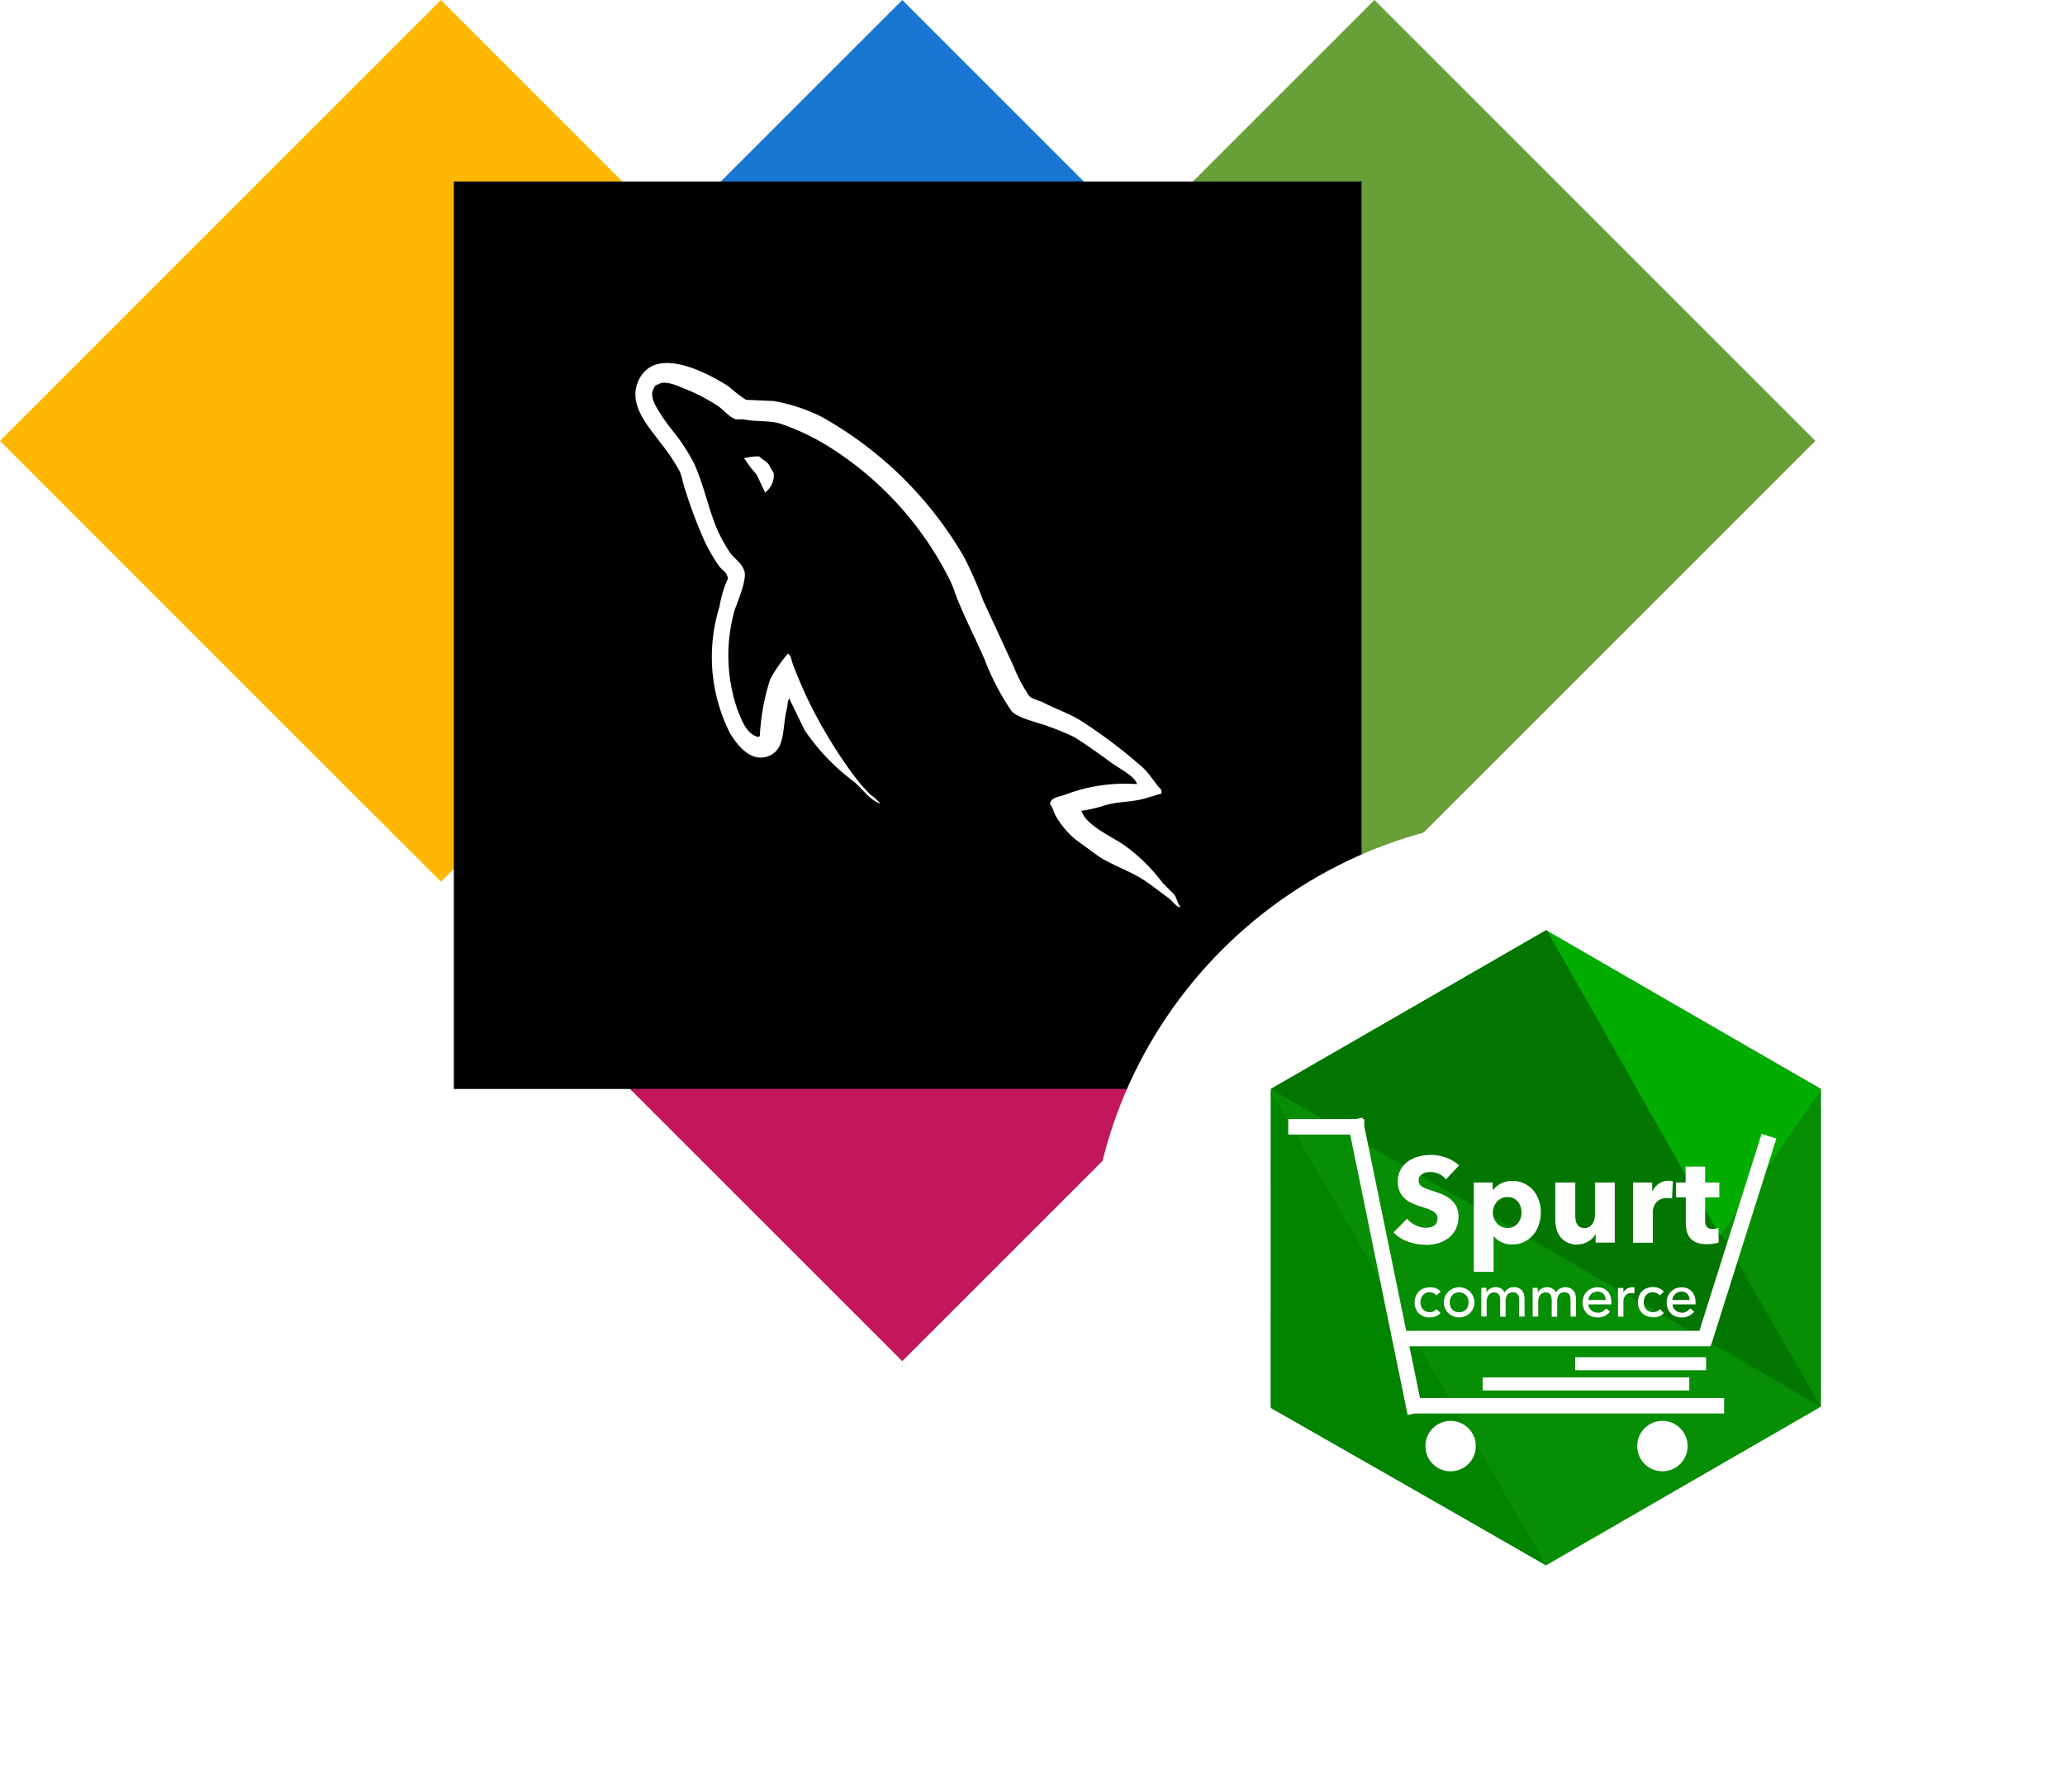 <svg xmlns="http://www.w3.org/2000/svg" xmlns:xlink="http://www.w3.org/1999/xlink" width="91" height="79" viewBox="0 0 91 79">
  <defs>
    <filter id="Rectangle_564" x="45" y="33" width="46" height="46" filterUnits="userSpaceOnUse">
      <feOffset dy="1" input="SourceAlpha"/>
      <feGaussianBlur stdDeviation="1" result="blur"/>
      <feFlood flood-opacity="0.161"/>
      <feComposite operator="in" in2="blur"/>
      <feComposite in="SourceGraphic"/>
    </filter>
  </defs>
  <g id="Group_263" data-name="Group 263" transform="translate(170 5294)">
    <g id="Group_257" data-name="Group 257" transform="translate(-709.25 -5392.315)">
      <rect id="Rectangle_32" data-name="Rectangle 32" width="27.38" height="27.38" transform="matrix(0.707, -0.707, 0.707, 0.707, 559.652, 138.955)" fill="#c2185b" style="mix-blend-mode: multiply;isolation: isolate"/>
      <rect id="Rectangle_33" data-name="Rectangle 33" width="27.481" height="27.481" transform="translate(559.58 117.748) rotate(-44.999)" fill="#1976d2" style="mix-blend-mode: multiply;isolation: isolate"/>
      <rect id="Rectangle_34" data-name="Rectangle 34" width="27.481" height="27.481" transform="translate(539.249 117.748) rotate(-45)" fill="#fcb800" style="mix-blend-mode: multiply;isolation: isolate"/>
      <rect id="Rectangle_35" data-name="Rectangle 35" width="27.482" height="27.482" transform="translate(580.385 117.748) rotate(-45)" fill="#689f38" style="mix-blend-mode: multiply;isolation: isolate"/>
      <rect id="Rectangle_36" data-name="Rectangle 36" width="12.74" height="12.74" transform="matrix(0.707, -0.707, 0.707, 0.707, 570.241, 117.662)" fill="#207ebf" style="mix-blend-mode: multiply;isolation: isolate"/>
    </g>
    <rect id="Rectangle_563" data-name="Rectangle 563" width="40" height="40" transform="translate(-150 -5286)"/>
    <g transform="matrix(1, 0, 0, 1, -170, -5294)" filter="url(#Rectangle_564)">
      <rect id="Rectangle_564-2" data-name="Rectangle 564" width="40" height="40" rx="20" transform="translate(48 35)" fill="#fff"/>
    </g>
    <g id="group-11" transform="translate(-114 -5253)">
      <g id="Group_11" data-name="Group 11" transform="translate(0 0)">
        <g id="Group_10" data-name="Group 10">
          <g id="Group_9" data-name="Group 9">
            <g id="Group_7" data-name="Group 7">
              <path id="Path_23" data-name="Path 23" d="M12.124,0,24.249,7V21L12.124,28,0,21V7Z" fill="#078e05" fill-rule="evenodd"/>
              <path id="Path_24" data-name="Path 24" d="M0,24.863.006,10.912,12.148,31.8Z" transform="translate(0 -3.801)" fill="#028400" fill-rule="evenodd"/>
              <path id="Path_25" data-name="Path 25" d="M0,7,24.238,21,12.156,0Z" fill="#027600" fill-rule="evenodd"/>
              <path id="Path_26" data-name="Path 26" d="M18.708.063l12.056,7-4.448,6.425Z" transform="translate(-6.516 -0.022)" fill="#02ad00" fill-rule="evenodd"/>
            </g>
            <g id="Group_8" data-name="Group 8" transform="translate(1.111 8.667)">
              <circle id="Ellipse_4" data-name="Ellipse 4" cx="1.111" cy="1.111" r="1.111" transform="translate(5.703 12.963)" fill="#fff"/>
              <circle id="Ellipse_5" data-name="Ellipse 5" cx="1.111" cy="1.111" r="1.111" transform="translate(15.037 12.963)" fill="#fff"/>
              <path id="Path_27" data-name="Path 27" d="M.114.341H2.781m0,0L5.3,12.638M4.854,9.674H18.047m-12.6,2.963H18.64" transform="translate(-0.114 -0.341)" fill="none" stroke="#fff" stroke-linecap="square" stroke-width="0.682" fill-rule="evenodd"/>
              <path id="Path_28" data-name="Path 28" d="M17.255,16.368h5.195m-9.272.889h8.531" transform="translate(-4.664 -5.924)" fill="none" stroke="#fff" stroke-linecap="square" stroke-width="0.575" fill-rule="evenodd"/>
              <path id="Path_29" data-name="Path 29" d="M8.8,12.524a.752.752,0,0,0,.263-.046.532.532,0,0,0,.217-.149l-.171-.171a.434.434,0,0,1-.133.1.384.384,0,0,1-.173.036.408.408,0,0,1-.168-.033.4.4,0,0,1-.128-.093.426.426,0,0,1-.082-.137.473.473,0,0,1-.029-.167.586.586,0,0,1,.025-.169.452.452,0,0,1,.075-.144.342.342,0,0,1,.123-.1.385.385,0,0,1,.172-.036.39.39,0,0,1,.175.036.49.49,0,0,1,.14.1l.181-.165a.585.585,0,0,0-.22-.151A.733.733,0,0,0,8.8,11.2a.72.72,0,0,0-.271.049.61.61,0,0,0-.208.138.624.624,0,0,0-.135.21.738.738,0,0,0-.048.27.717.717,0,0,0,.048.267.6.6,0,0,0,.137.209.612.612,0,0,0,.209.135.726.726,0,0,0,.268.048Zm1.3,0a.658.658,0,0,0,.264-.052.678.678,0,0,0,.214-.141.667.667,0,0,0,.143-.211.655.655,0,0,0,.052-.26.643.643,0,0,0-.052-.258.676.676,0,0,0-1.241,0,.663.663,0,0,0,.143.729.7.7,0,0,0,.213.141.672.672,0,0,0,.264.052Zm0-.224a.435.435,0,0,1-.173-.033.385.385,0,0,1-.13-.091.4.4,0,0,1-.083-.138.552.552,0,0,1,0-.355.391.391,0,0,1,.083-.138.376.376,0,0,1,.13-.091.437.437,0,0,1,.173-.033.433.433,0,0,1,.173.033.37.37,0,0,1,.13.091.4.4,0,0,1,.083.138.552.552,0,0,1,0,.355.384.384,0,0,1-.213.229.438.438,0,0,1-.174.033Zm1.213.192v-.655a.585.585,0,0,1,.027-.186.372.372,0,0,1,.072-.129.3.3,0,0,1,.106-.076.317.317,0,0,1,.124-.025.277.277,0,0,1,.14.031.211.211,0,0,1,.08.085.374.374,0,0,1,.037.13,1.268,1.268,0,0,1,.01.165v.661h.24V11.8a.466.466,0,0,1,.075-.274.279.279,0,0,1,.248-.107.286.286,0,0,1,.141.031.221.221,0,0,1,.083.081.328.328,0,0,1,.039.117,1.066,1.066,0,0,1,.008.139v.7h.24v-.736a1.022,1.022,0,0,0-.02-.206.478.478,0,0,0-.073-.179.391.391,0,0,0-.147-.127.523.523,0,0,0-.24-.048.486.486,0,0,0-.227.059.407.407,0,0,0-.173.176.433.433,0,0,0-.157-.176.448.448,0,0,0-.237-.059.477.477,0,0,0-.156.025.525.525,0,0,0-.123.062.388.388,0,0,0-.085.076.2.2,0,0,0-.042.066H11.3v-.2h-.224v1.264h.24Zm2.272,0v-.655a.586.586,0,0,1,.026-.186.394.394,0,0,1,.072-.129.3.3,0,0,1,.106-.076.31.31,0,0,1,.124-.025.279.279,0,0,1,.14.031.205.205,0,0,1,.08.085.374.374,0,0,1,.038.13,1.275,1.275,0,0,1,.009.165v.661h.24V11.8a.47.47,0,0,1,.075-.274.279.279,0,0,1,.248-.107.284.284,0,0,1,.141.031.221.221,0,0,1,.083.081A.328.328,0,0,1,15,11.65a.961.961,0,0,1,.009.139v.7h.24v-.736a1.071,1.071,0,0,0-.02-.206.49.49,0,0,0-.074-.179.394.394,0,0,0-.147-.127.525.525,0,0,0-.24-.048.482.482,0,0,0-.227.059.4.4,0,0,0-.173.176.435.435,0,0,0-.158-.176.448.448,0,0,0-.237-.059.48.48,0,0,0-.156.025.52.52,0,0,0-.122.062.392.392,0,0,0-.085.076.2.2,0,0,0-.042.066h-.005v-.2h-.224v1.264h.24Zm2.607.033a.668.668,0,0,0,.56-.259l-.181-.138a.635.635,0,0,1-.152.137.352.352,0,0,1-.194.052.492.492,0,0,1-.16-.026.452.452,0,0,1-.136-.075.387.387,0,0,1-.094-.116.317.317,0,0,1-.036-.151H16.81v-.085a.883.883,0,0,0-.033-.241.608.608,0,0,0-.108-.214.556.556,0,0,0-.191-.153.623.623,0,0,0-.283-.059.66.66,0,0,0-.261.05.629.629,0,0,0-.207.14.664.664,0,0,0-.136.21.7.7,0,0,0-.05.263.738.738,0,0,0,.046.263.62.62,0,0,0,.129.21.6.6,0,0,0,.205.14.706.706,0,0,0,.27.05Zm.363-.769H15.8a.325.325,0,0,1,.028-.129.412.412,0,0,1,.078-.119.406.406,0,0,1,.124-.087.389.389,0,0,1,.162-.033.425.425,0,0,1,.159.027.314.314,0,0,1,.113.078.332.332,0,0,1,.068.116.515.515,0,0,1,.025.147Zm.784.736v-.635a.434.434,0,0,1,.093-.306.355.355,0,0,1,.27-.1.3.3,0,0,1,.059.006c.02,0,.039.008.059.013l.01-.259a.347.347,0,0,0-.107-.016.405.405,0,0,0-.117.017.471.471,0,0,0-.108.047.429.429,0,0,0-.09.07.381.381,0,0,0-.064.092h-.005v-.194H17.1v1.264h.24Zm1.3.033a.765.765,0,0,0,.263-.046.535.535,0,0,0,.217-.15l-.17-.17a.444.444,0,0,1-.134.1.383.383,0,0,1-.173.036.41.41,0,0,1-.168-.033.388.388,0,0,1-.128-.093.416.416,0,0,1-.083-.137.473.473,0,0,1-.029-.167.564.564,0,0,1,.025-.169.451.451,0,0,1,.074-.144.344.344,0,0,1,.123-.1.384.384,0,0,1,.171-.036.39.39,0,0,1,.175.036.481.481,0,0,1,.14.1l.182-.165a.588.588,0,0,0-.22-.151.731.731,0,0,0-.265-.049.722.722,0,0,0-.271.049.61.61,0,0,0-.208.138.623.623,0,0,0-.134.21.725.725,0,0,0-.048.27.717.717,0,0,0,.048.267.592.592,0,0,0,.136.209.612.612,0,0,0,.21.135.719.719,0,0,0,.267.048Zm1.261,0a.668.668,0,0,0,.56-.259l-.182-.138a.609.609,0,0,1-.152.137.353.353,0,0,1-.195.052.491.491,0,0,1-.16-.026.444.444,0,0,1-.136-.075.387.387,0,0,1-.094-.116.317.317,0,0,1-.036-.151h1.013v-.085a.882.882,0,0,0-.033-.241.619.619,0,0,0-.108-.214.562.562,0,0,0-.191-.153A.624.624,0,0,0,19.9,11.2a.659.659,0,0,0-.261.05.629.629,0,0,0-.207.14.664.664,0,0,0-.136.21.7.7,0,0,0-.05.263.738.738,0,0,0,.046.263.62.62,0,0,0,.129.21.589.589,0,0,0,.205.14.706.706,0,0,0,.27.05Zm.363-.769H19.5a.325.325,0,0,1,.028-.129.412.412,0,0,1,.078-.119.406.406,0,0,1,.124-.087.389.389,0,0,1,.162-.033.425.425,0,0,1,.159.027.314.314,0,0,1,.113.078.332.332,0,0,1,.068.116.515.515,0,0,1,.025.147Z" transform="translate(-2.91 -4.122)" fill="#fff"/>
              <path id="Path_30" data-name="Path 30" d="M27.848,9.922l2.667-8.444" transform="translate(-9.774 -0.737)" fill="none" stroke="#fff" stroke-linecap="square" stroke-width="0.682" fill-rule="evenodd"/>
              <path id="Path_31" data-name="Path 31" d="M8.128,6.21a1.96,1.96,0,0,0,.539-.074,1.4,1.4,0,0,0,.464-.229,1.124,1.124,0,0,0,.323-.392,1.23,1.23,0,0,0,.12-.562.91.91,0,0,0-.112-.472,1.068,1.068,0,0,0-.283-.317A1.49,1.49,0,0,0,8.8,3.957q-.208-.078-.4-.141c-.089-.029-.169-.056-.24-.083a1.052,1.052,0,0,1-.184-.088.354.354,0,0,1-.117-.112.3.3,0,0,1-.04-.16.312.312,0,0,1,.051-.184A.408.408,0,0,1,8,3.072a.473.473,0,0,1,.167-.061,1.12,1.12,0,0,1,.184-.016.862.862,0,0,1,.365.088.82.82,0,0,1,.306.238L9.6,2.706a1.685,1.685,0,0,0-.584-.347,1.961,1.961,0,0,0-.654-.117,2.131,2.131,0,0,0-.528.067,1.447,1.447,0,0,0-.469.21,1.112,1.112,0,0,0-.336.368,1.073,1.073,0,0,0-.128.538,1.026,1.026,0,0,0,.083.435.944.944,0,0,0,.218.3,1.208,1.208,0,0,0,.31.205,3.171,3.171,0,0,0,.355.139q.187.059.334.109a1.257,1.257,0,0,1,.245.112.521.521,0,0,1,.152.136.3.3,0,0,1,.053.181.408.408,0,0,1-.042.192.351.351,0,0,1-.115.128.487.487,0,0,1-.168.07.944.944,0,0,1-.2.021.983.983,0,0,1-.45-.115,1.1,1.1,0,0,1-.366-.285l-.6.608a1.664,1.664,0,0,0,.63.4,2.219,2.219,0,0,0,.784.141Zm2.993,1.184V5.821h.011a.831.831,0,0,0,.341.269,1.116,1.116,0,0,0,.464.1,1.177,1.177,0,0,0,.534-.117,1.225,1.225,0,0,0,.4-.313,1.365,1.365,0,0,0,.248-.45,1.686,1.686,0,0,0,.085-.534,1.609,1.609,0,0,0-.087-.53,1.381,1.381,0,0,0-.251-.445,1.176,1.176,0,0,0-.4-.3,1.192,1.192,0,0,0-.522-.112,1.032,1.032,0,0,0-.51.12,1.082,1.082,0,0,0-.339.28h-.016V3.458h-.832V7.394h.875Zm.608-1.93a.587.587,0,0,1-.267-.059.643.643,0,0,1-.2-.155.7.7,0,0,1-.128-.218.713.713,0,0,1,0-.5.7.7,0,0,1,.128-.218.643.643,0,0,1,.2-.155A.588.588,0,0,1,11.73,4.1.6.6,0,0,1,12,4.157a.581.581,0,0,1,.194.152.629.629,0,0,1,.117.216.805.805,0,0,1,.04.251.815.815,0,0,1-.04.254.663.663,0,0,1-.117.222A.593.593,0,0,1,12,5.405a.6.6,0,0,1-.272.059Zm3.079.725a.923.923,0,0,0,.264-.038,1.1,1.1,0,0,0,.229-.1.763.763,0,0,0,.181-.139.734.734,0,0,0,.126-.171h.01v.368h.843V3.458h-.874V4.893a.678.678,0,0,1-.12.4.4.4,0,0,1-.349.171.378.378,0,0,1-.2-.046.336.336,0,0,1-.12-.125.521.521,0,0,1-.061-.182,1.309,1.309,0,0,1-.016-.213V3.458h-.88V5.1a1.572,1.572,0,0,0,.051.4.975.975,0,0,0,.165.347.875.875,0,0,0,.3.248.964.964,0,0,0,.45.1Zm3.329-.075V4.749a.661.661,0,0,1,.032-.187.58.58,0,0,1,.1-.2.6.6,0,0,1,.192-.155.627.627,0,0,1,.3-.064c.036,0,.072,0,.109.005a.752.752,0,0,1,.115.022l.037-.768a.37.37,0,0,0-.083-.016c-.033,0-.068-.005-.1-.005a.744.744,0,0,0-.431.128.862.862,0,0,0-.288.331h-.01V3.458h-.843V6.114h.875Zm2.4.064a1.6,1.6,0,0,0,.278-.024A1.39,1.39,0,0,0,21.04,6.1l-.011-.64a.459.459,0,0,1-.12.033,1.02,1.02,0,0,1-.136.01.309.309,0,0,1-.258-.093.456.456,0,0,1-.072-.28V4.114h.624V3.458h-.624v-.7h-.859v.7h-.421v.656h.427v1.12a1.449,1.449,0,0,0,.048.386.759.759,0,0,0,.158.3.694.694,0,0,0,.291.192,1.308,1.308,0,0,0,.448.066Z" transform="translate(-2.413 -1.003)" fill="#fff"/>
            </g>
          </g>
        </g>
      </g>
    </g>
    <path id="mysql-icon" d="M68.411,36.041a7.368,7.368,0,0,0-3.167.466c-.244.1-.637.1-.669.416.131.132.146.349.261.532a3.865,3.865,0,0,0,.849,1.014l1.045.765c.637.4,1.355.632,1.975,1.031.359.233.718.532,1.078.782.183.133.294.35.522.432v-.05c-.114-.149-.147-.365-.261-.532l-.49-.482a7.792,7.792,0,0,0-1.7-1.679c-.523-.366-1.665-.864-1.877-1.479l-.032-.037a6.939,6.939,0,0,0,1.126-.266c.555-.149,1.061-.116,1.632-.266l.784-.233V36.3c-.294-.3-.506-.7-.816-.981a21.8,21.8,0,0,0-2.694-2.045c-.506-.332-1.159-.549-1.7-.831-.2-.1-.522-.15-.637-.316a6.7,6.7,0,0,1-.67-1.28l-1.338-2.893a18.005,18.005,0,0,0-.832-1.9,16.6,16.6,0,0,0-6.318-6.218,7.746,7.746,0,0,0-2.086-.682L51.175,19.1a6.457,6.457,0,0,1-.751-.582c-.93-.6-3.33-1.9-4.016-.186-.441,1.081.653,2.144,1.025,2.693a7.86,7.86,0,0,1,.833,1.247c.11.282.146.582.261.881a20.129,20.129,0,0,0,.849,2.228,8.446,8.446,0,0,0,.6,1.031c.131.186.359.266.408.565a4.811,4.811,0,0,0-.375,1.247,7.454,7.454,0,0,0,.473,5.589c.262.415.878,1.33,1.715.981.735-.3.571-1.247.783-2.078.049-.2.016-.332.114-.466v.037l.67,1.38a9.429,9.429,0,0,0,2.122,2.228c.392.3.7.815,1.191,1v-.05h-.032a1.827,1.827,0,0,0-.376-.332,8.056,8.056,0,0,1-.849-1,21.5,21.5,0,0,1-1.828-3.026c-.262-.515-.49-1.081-.7-1.6-.1-.2-.1-.5-.262-.6a6.278,6.278,0,0,0-.784,1.131,9.511,9.511,0,0,0-.457,2.51c-.066.017-.037,0-.066.037-.522-.133-.7-.682-.9-1.147a7.319,7.319,0,0,1-.147-4.439c.114-.349.6-1.447.409-1.779-.1-.316-.424-.5-.6-.748a6.752,6.752,0,0,1-.587-1.064c-.392-.932-.587-1.962-1.012-2.893a8.9,8.9,0,0,0-.817-1.28,8.255,8.255,0,0,1-.9-1.3c-.082-.186-.2-.482-.065-.682a.258.258,0,0,1,.228-.216c.212-.186.817.05,1.029.149a8.308,8.308,0,0,1,1.616.831c.229.166.474.482.768.566h.343c.523.116,1.11.037,1.6.186A10.373,10.373,0,0,1,55.039,21.3a14.651,14.651,0,0,1,5.093,5.686c.2.382.277.731.457,1.131.343.815.768,1.646,1.11,2.444a11.031,11.031,0,0,0,1.159,2.228c.245.349,1.224.532,1.665.715a11.457,11.457,0,0,1,1.127.466c.555.349,1.11.748,1.632,1.131.261.2,1.078.615,1.126.946ZM51.762,21.594a2.55,2.55,0,0,0-.669.083v.037h.032a5.353,5.353,0,0,0,.523.682l.376.8.032-.037a.945.945,0,0,0,.343-.831,3.721,3.721,0,0,1-.2-.349c-.1-.166-.31-.25-.441-.382Z" transform="translate(-188.304 -5295.478)" fill="#fff" fill-rule="evenodd"/>
  </g>
</svg>
